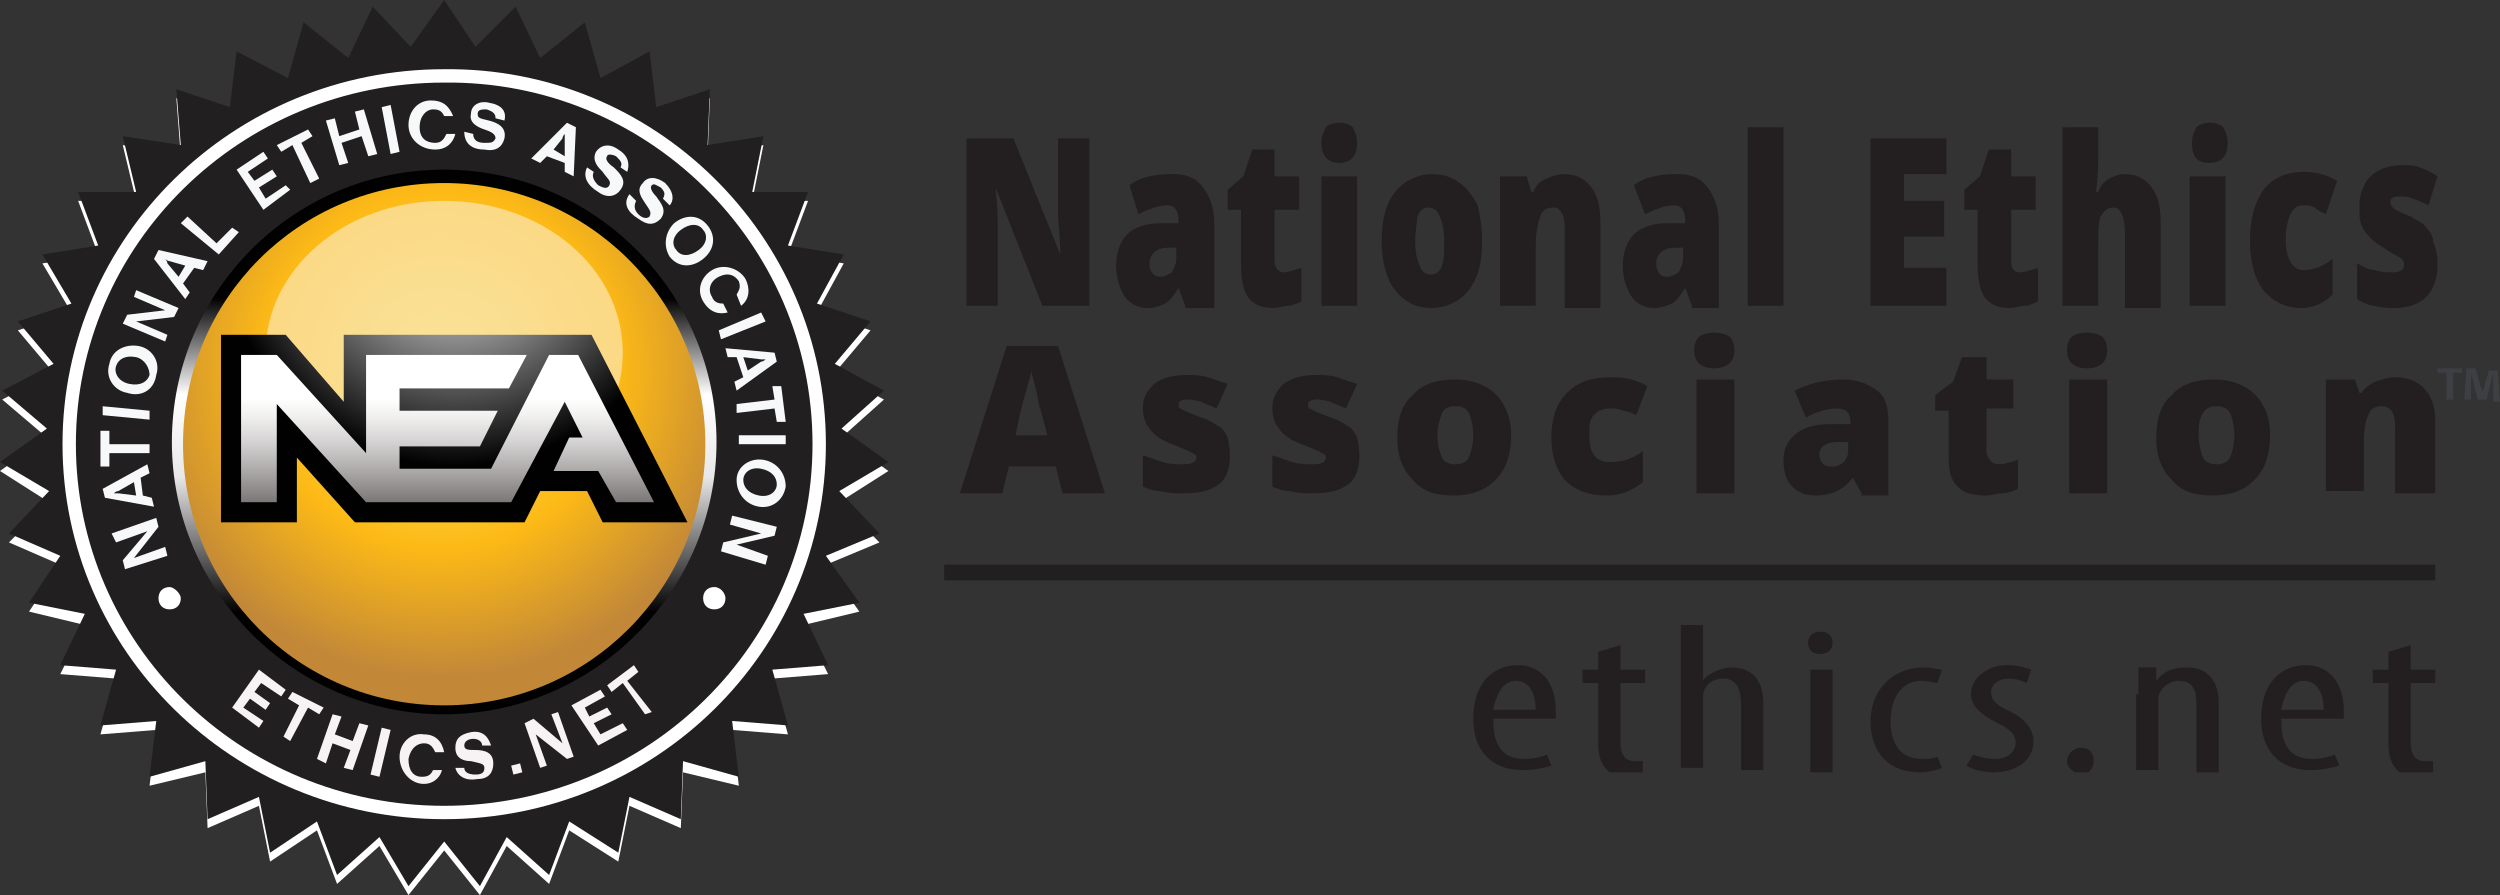 <?xml version="1.0" encoding="utf-8"?>
<!-- Generator: Adobe Illustrator 23.0.3, SVG Export Plug-In . SVG Version: 6.00 Build 0)  -->
<svg version="1.1" id="Layer_1" xmlns="http://www.w3.org/2000/svg" xmlns:xlink="http://www.w3.org/1999/xlink" x="0px" y="0px"
	 viewBox="0 0 112 40.1" style="enable-background:new 0 0 112 40.1;" xml:space="preserve">
<rect x="0" y="0" width="112" height="40.1" fill="#333333" stroke="none"/>
<style type="text/css">
	.st0{fill:#FFFFFF;}
	.st1{fill:#211F1F;}
	.st2{fill:#211F1F;stroke:#FFFFFF;stroke-width:0.599;}
	.st3{fill:#F7F8F9;}
	.st4{fill:#F7F2F4;}
	.st5{fill:url(#SVGID_1_);}
	.st6{fill:url(#SVGID_2_);}
	.st7{opacity:0.81;fill:#FCE09F;enable-background:new    ;}
	.st8{fill:url(#SVGID_3_);}
	.st9{fill:url(#SVGID_4_);}
	.st10{fill:url(#SVGID_5_);}
	.st11{clip-path:url(#SVGID_7_);fill:#231F20;}
	.st12{fill:#221F20;}
	.st13{clip-path:url(#SVGID_9_);fill:#231F20;}
	.st14{fill:#231F20;}
	.st15{clip-path:url(#SVGID_11_);fill:#231F20;}
	.st16{clip-path:url(#SVGID_11_);}
	.st17{fill:#3D3F43;}
</style>
<g>
	<g>
		<g>
			<polygon class="st0" points="37.6,22.5 39.8,21.1 37.7,19.6 39.6,17.9 37.4,16.7 39,14.8 36.6,14 37.8,11.8 35.3,11.4 36.2,9 
				33.7,9 34.2,6.5 31.7,7 31.8,4.4 29.4,5.2 29.1,2.7 26.9,3.9 26.2,1.4 24.2,3 23.1,0.7 21.3,2.5 19.9,0.4 18.4,2.5 16.7,0.7 
				15.6,3 13.6,1.4 12.9,3.9 10.6,2.7 10.3,5.2 7.9,4.4 8.1,7 5.5,6.5 6.1,9 3.5,9 4.4,11.4 1.9,11.8 3.2,14 0.8,14.8 2.4,16.7 
				0.1,17.9 2.1,19.6 0,21.1 2.2,22.5 0.4,24.3 2.7,25.3 1.3,27.4 3.8,28 2.7,30.2 5.2,30.4 4.5,32.9 7,32.7 6.7,35.2 9.2,34.6 
				9.3,37.1 11.6,36.1 12.1,38.6 14.2,37.2 15.1,39.6 17,37.9 18.3,40.1 19.9,38.1 21.5,40.1 22.7,37.9 24.6,39.6 25.5,37.2 
				27.7,38.6 28.2,36.1 30.5,37.1 30.6,34.6 33.1,35.2 32.8,32.7 35.3,32.9 34.6,30.4 37.1,30.2 36,28 38.5,27.4 37,25.3 39.4,24.3 
							"/>
		</g>
		<g>
			<g>
				<polygon class="st1" points="19.9,0 21.3,2.1 23.1,0.3 24.2,2.6 26.2,1 26.9,3.5 29.1,2.3 29.4,4.8 31.8,4 31.7,6.5 34.2,6.1 
					33.7,8.6 36.2,8.6 35.3,11 37.8,11.4 36.6,13.6 39,14.4 37.4,16.3 39.6,17.5 37.7,19.2 39.8,20.7 37.6,22 39.4,23.9 37,24.9 
					38.5,27 36,27.5 37.1,29.8 34.6,30 35.3,32.5 32.8,32.3 33.1,34.8 30.6,34.1 30.5,36.7 28.2,35.7 27.7,38.2 25.5,36.8 
					24.6,39.2 22.7,37.5 21.5,39.7 19.9,37.7 18.3,39.7 17,37.5 15.1,39.2 14.2,36.8 12.1,38.2 11.6,35.7 9.3,36.7 9.2,34.1 
					6.7,34.8 7,32.3 4.5,32.5 5.2,30 2.7,29.8 3.8,27.5 1.3,27 2.7,24.9 0.4,23.9 2.2,22 0,20.7 2.1,19.2 0.1,17.5 2.4,16.3 
					0.8,14.4 3.2,13.6 1.9,11.4 4.4,11 3.5,8.6 6.1,8.6 5.5,6.1 8.1,6.5 7.9,4 10.3,4.8 10.6,2.3 12.9,3.5 13.6,1 15.6,2.6 
					16.7,0.3 18.4,2.1 				"/>
				<path class="st2" d="M36.7,19.9c0,9.1-7.5,16.5-16.8,16.5S3.1,29,3.1,19.9c0-9.1,7.5-16.5,16.8-16.5
					C29.1,3.3,36.7,10.7,36.7,19.9z"/>
				<path class="st0" d="M8.1,26.8c0,0.3-0.2,0.5-0.5,0.5c-0.3,0-0.5-0.2-0.5-0.5s0.2-0.5,0.5-0.5C7.8,26.3,8.1,26.6,8.1,26.8z"/>
				<path class="st0" d="M32.5,26.8c0,0.3-0.2,0.5-0.5,0.5c-0.3,0-0.5-0.2-0.5-0.5s0.2-0.5,0.5-0.5C32.3,26.3,32.5,26.6,32.5,26.8z"
					/>
				<g>
					<path class="st3" d="M5.6,25.5l-0.1-0.4l1.1-1.3l-1.4,0.5L5,23.9l2-0.7l0.1,0.4L6,25l1.4-0.5l0.1,0.4L5.6,25.5z"/>
					<path class="st3" d="M4.7,22.3l-0.1-0.4l2-1.1l0.1,0.4l-0.4,0.2l0.1,0.8l0.4,0.1l0.1,0.4L4.7,22.3z M6.1,22.2L6,21.6L5.3,22
						c-0.1,0-0.2,0.1-0.2,0.1c0,0,0.2,0,0.2,0L6.1,22.2z"/>
					<path class="st3" d="M4.9,20.3l0,0.6l-0.4,0l0-1.6l0.4,0l0,0.6l1.8,0l0,0.4L4.9,20.3z"/>
					<path class="st3" d="M4.6,18.6l0-0.4l2.1,0.2l0,0.4L4.6,18.6z"/>
					<path class="st3" d="M5.7,17.6c-0.6-0.1-1-0.7-0.8-1.3c0.1-0.6,0.7-0.9,1.3-0.8c0.6,0.1,1,0.7,0.8,1.3
						C6.9,17.5,6.3,17.8,5.7,17.6z M6.1,16c-0.5-0.1-0.8,0.1-0.9,0.4c-0.1,0.3,0.1,0.7,0.6,0.8c0.5,0.1,0.8-0.1,0.9-0.4
						C6.7,16.5,6.5,16.1,6.1,16z"/>
					<path class="st3" d="M5.5,14.5l0.2-0.4l1.7-0.2L6,13.3l0.1-0.3l1.9,0.8l-0.2,0.4l-1.7,0.2L7.5,15l-0.1,0.3L5.5,14.5z"/>
					<path class="st3" d="M6.9,11.6l0.2-0.4l2.2,0.5l-0.2,0.4L8.7,12l-0.5,0.7l0.3,0.4l-0.2,0.3L6.9,11.6z M8,12.4l0.3-0.5l-0.7-0.2
						c-0.1,0-0.2-0.1-0.2-0.1c0,0,0.1,0.1,0.1,0.2L8,12.4z"/>
					<path class="st3" d="M8.1,10l0.3-0.3l1.3,1.2l0.7-0.7l0.3,0.2l-0.9,1L8.1,10z"/>
					<path class="st3" d="M10.6,7.6l1.2-0.8L12,7.1l-0.9,0.6l0.3,0.4l0.8-0.5l0.2,0.3l-0.8,0.5l0.3,0.5l0.9-0.6L13,8.5l-1.2,0.9
						L10.6,7.6z"/>
					<path class="st3" d="M13.1,6.5l-0.5,0.3l-0.2-0.3l1.4-0.7L14,6.1l-0.5,0.3l0.8,1.6l-0.4,0.2L13.1,6.5z"/>
					<path class="st3" d="M14.6,5.4L15,5.3l0.2,0.8l0.9-0.3l-0.2-0.8l0.4-0.1l0.6,2l-0.4,0.1l-0.3-0.9l-0.9,0.3l0.3,0.9l-0.4,0.1
						L14.6,5.4z"/>
					<path class="st3" d="M17.1,4.8l0.4-0.1l0.4,2.1l-0.4,0.1L17.1,4.8z"/>
					<path class="st3" d="M18.3,5.6c0-0.6,0.4-1.1,1-1.1c0.5,0,0.8,0.2,1,0.7l-0.4,0c-0.1-0.2-0.2-0.3-0.5-0.3
						c-0.3,0-0.6,0.3-0.6,0.8c0,0.5,0.3,0.7,0.7,0.7c0.3,0,0.4-0.2,0.5-0.4l0.4,0c-0.1,0.4-0.4,0.7-0.9,0.7
						C18.8,6.7,18.3,6.2,18.3,5.6z"/>
					<path class="st3" d="M20.8,5.9L21.2,6c0,0.2,0.1,0.4,0.5,0.4c0.3,0,0.4,0,0.5-0.2c0-0.2-0.2-0.3-0.5-0.4
						c-0.3-0.1-0.7-0.3-0.6-0.7c0-0.4,0.4-0.6,0.8-0.5c0.6,0.1,0.8,0.4,0.7,0.8l-0.4-0.1c0-0.2-0.1-0.3-0.4-0.4
						c-0.2,0-0.4,0-0.4,0.2c0,0.2,0.1,0.2,0.5,0.3c0.4,0.1,0.8,0.3,0.7,0.8c-0.1,0.4-0.4,0.6-0.9,0.5C21.1,6.7,20.8,6.4,20.8,5.9z"
						/>
					<path class="st3" d="M25.4,5.5l0.4,0.2l-0.1,2.2l-0.4-0.2l0-0.4L24.5,7l-0.3,0.3l-0.4-0.2L25.4,5.5z M24.8,6.7L25.3,7l0-0.8
						c0-0.1,0-0.2,0-0.2c0,0-0.1,0.1-0.1,0.2L24.8,6.7z"/>
					<path class="st3" d="M26.3,7.5l0.3,0.2c-0.1,0.2,0,0.4,0.2,0.6c0.2,0.1,0.4,0.2,0.5,0c0.1-0.2-0.1-0.3-0.3-0.6
						c-0.2-0.2-0.5-0.5-0.3-0.9c0.2-0.3,0.6-0.4,1-0.1c0.5,0.3,0.5,0.7,0.4,1l-0.3-0.2c0.1-0.2,0-0.3-0.2-0.5
						c-0.2-0.1-0.4-0.1-0.4,0c-0.1,0.1,0,0.3,0.3,0.5c0.3,0.3,0.6,0.6,0.3,1c-0.2,0.3-0.6,0.4-1,0.1C26.3,8.3,26.1,7.9,26.3,7.5z"/>
					<path class="st3" d="M28.2,8.7l0.3,0.3c-0.1,0.2-0.1,0.4,0.1,0.6c0.2,0.2,0.4,0.2,0.5,0.1c0.1-0.2,0-0.3-0.2-0.6
						c-0.2-0.3-0.4-0.6-0.1-0.9c0.2-0.3,0.6-0.3,1,0c0.4,0.4,0.4,0.8,0.2,1l-0.3-0.3c0.1-0.2,0.1-0.3-0.1-0.5
						c-0.2-0.1-0.3-0.2-0.4-0.1c-0.1,0.1,0,0.3,0.2,0.5c0.2,0.3,0.5,0.6,0.2,1c-0.3,0.3-0.6,0.3-1,0C28.1,9.5,27.9,9.1,28.2,8.7z"/>
					<path class="st3" d="M30.2,10c0.5-0.4,1.1-0.4,1.5,0.1c0.4,0.5,0.3,1.1-0.2,1.5c-0.5,0.4-1.1,0.4-1.5-0.1
						C29.7,11,29.8,10.4,30.2,10z M31.3,11.2c0.4-0.3,0.4-0.7,0.2-0.9c-0.2-0.3-0.6-0.3-1,0c-0.4,0.3-0.4,0.7-0.2,0.9
						C30.5,11.5,30.9,11.5,31.3,11.2z"/>
					<path class="st3" d="M31.9,12.1c0.5-0.3,1.2-0.1,1.5,0.4c0.2,0.4,0.2,0.9-0.2,1.2L33,13.2c0.1-0.2,0.2-0.3,0.1-0.6
						c-0.2-0.3-0.5-0.4-0.9-0.2c-0.4,0.2-0.5,0.6-0.3,0.9c0.1,0.3,0.4,0.3,0.5,0.3l0.2,0.4c-0.4,0.1-0.8,0-1.1-0.5
						C31.2,13,31.4,12.4,31.9,12.1z"/>
					<path class="st3" d="M34.1,14l0.2,0.4l-2,0.8l-0.1-0.4L34.1,14z"/>
					<path class="st3" d="M34.7,15.8l0.1,0.4l-1.8,1.3l-0.1-0.4l0.4-0.2L33,16l-0.4,0l-0.1-0.4L34.7,15.8z M33.3,16l0.2,0.6l0.6-0.4
						c0.1,0,0.2-0.1,0.2-0.1c0,0-0.1,0-0.2,0L33.3,16z"/>
					<path class="st3" d="M34.7,17.9l-0.1-0.6l0.4,0l0.2,1.6l-0.4,0l-0.1-0.6L33,18.5l0-0.4L34.7,17.9z"/>
					<path class="st3" d="M35.2,19.5l0,0.4l-2.1,0l0-0.4L35.2,19.5z"/>
					<path class="st3" d="M34.2,20.6c0.6,0.1,1,0.6,1,1.2c-0.1,0.6-0.6,1-1.2,0.9c-0.6-0.1-1-0.6-1-1.2C33,20.9,33.6,20.5,34.2,20.6
						z M34,22.2c0.5,0.1,0.8-0.2,0.8-0.5c0-0.3-0.2-0.6-0.7-0.7c-0.5-0.1-0.8,0.2-0.8,0.5C33.3,21.8,33.5,22.1,34,22.2z"/>
					<path class="st3" d="M34.8,23.6l-0.1,0.4l-1.7,0.4l1.4,0.5l-0.1,0.4l-2-0.6l0.1-0.4l1.7-0.4l-1.4-0.4l0.1-0.4L34.8,23.6z"/>
				</g>
				<g>
					<path class="st4" d="M11.6,30l1.2,0.9l-0.2,0.3l-0.9-0.6l-0.3,0.4l0.7,0.5l-0.2,0.3l-0.7-0.5l-0.3,0.4l0.9,0.6l-0.2,0.3
						l-1.2-0.9L11.6,30z"/>
					<path class="st4" d="M13.4,31.6l-0.5-0.3l0.2-0.3l1.4,0.7l-0.2,0.3l-0.5-0.3l-0.8,1.5l-0.3-0.2L13.4,31.6z"/>
					<path class="st4" d="M14.9,32l0.4,0.1L15,32.9l0.8,0.3l0.3-0.8l0.4,0.1l-0.7,2l-0.4-0.1l0.3-0.8l-0.8-0.3l-0.3,0.9L14.2,34
						L14.9,32z"/>
					<path class="st4" d="M17.1,32.6l0.4,0.1L17,34.8l-0.4-0.1L17.1,32.6z"/>
					<path class="st4" d="M17.9,33.9c0-0.6,0.5-1.1,1.1-1c0.5,0,0.8,0.3,0.9,0.8l-0.4,0c-0.1-0.2-0.2-0.4-0.5-0.4
						c-0.3,0-0.6,0.2-0.7,0.7c0,0.5,0.2,0.8,0.6,0.8c0.3,0,0.4-0.1,0.5-0.3l0.4,0c-0.1,0.4-0.5,0.7-1,0.6
						C18.3,35,17.9,34.5,17.9,33.9z"/>
					<path class="st4" d="M20.4,34.4l0.4,0c0,0.2,0.2,0.3,0.5,0.3c0.3,0,0.4-0.1,0.4-0.3c0-0.2-0.2-0.2-0.6-0.3
						c-0.3,0-0.7-0.1-0.7-0.6c0-0.4,0.2-0.6,0.7-0.7c0.6-0.1,0.8,0.3,0.9,0.6l-0.4,0c0-0.2-0.2-0.3-0.4-0.3c-0.2,0-0.4,0.1-0.4,0.3
						c0,0.2,0.2,0.2,0.5,0.2c0.4,0,0.8,0.1,0.8,0.6c0,0.4-0.2,0.7-0.7,0.7C20.9,35,20.5,34.8,20.4,34.4z"/>
					<path class="st4" d="M22.9,34.3l0.4-0.1l0.1,0.4L23,34.7L22.9,34.3z"/>
					<path class="st4" d="M23.5,32.4l0.4-0.2l1.3,1.1L24.7,32l0.3-0.1l0.7,2L25.4,34L24,32.9l0.5,1.4l-0.3,0.1L23.5,32.4z"/>
					<path class="st4" d="M25.6,31.6l1.3-0.7l0.2,0.3l-0.9,0.5l0.2,0.4l0.8-0.4l0.2,0.3l-0.8,0.4l0.3,0.5l1-0.5l0.2,0.3l-1.3,0.7
						L25.6,31.6z"/>
					<path class="st4" d="M27.9,30.6L27.4,31l-0.2-0.3l1.2-0.9l0.2,0.3l-0.5,0.4l1.1,1.4L28.9,32L27.9,30.6z"/>
				</g>
			</g>
			
				<linearGradient id="SVGID_1_" gradientUnits="userSpaceOnUse" x1="19.875" y1="49.008" x2="19.875" y2="64.194" gradientTransform="matrix(1 0 0 1 0 -36.76)">
				<stop  offset="7.270000e-02" style="stop-color:#010101"/>
				<stop  offset="0.358" style="stop-color:#FFFFFF"/>
				<stop  offset="0.6" style="stop-color:#E9E8E9"/>
				<stop  offset="1" style="stop-color:#010101"/>
			</linearGradient>
			<path class="st5" d="M19.9,7.6c6.7,0,12.2,5.5,12.2,12.2c0,6.7-5.5,12.2-12.2,12.2c-6.7,0-12.2-5.5-12.2-12.2
				C7.7,13.1,13.1,7.6,19.9,7.6z"/>
			
				<radialGradient id="SVGID_2_" cx="19.725" cy="53.342" r="13.729" gradientTransform="matrix(1 0 0 1 0 -36.76)" gradientUnits="userSpaceOnUse">
				<stop  offset="0" style="stop-color:#F1EE87"/>
				<stop  offset="0.577" style="stop-color:#FDBA16"/>
				<stop  offset="1" style="stop-color:#C28838"/>
			</radialGradient>
			<path class="st6" d="M19.9,8.2c6.4,0,11.7,5.2,11.7,11.7c0,6.4-5.2,11.7-11.7,11.7c-6.5,0-11.7-5.2-11.7-11.7
				C8.2,13.4,13.4,8.2,19.9,8.2z"/>
			<path class="st7" d="M19.9,9c4.4,0,8,3,8,6.8c0,3.8-3.6,6.8-8,6.8s-8-3-8-6.8C11.9,12.1,15.4,9,19.9,9z"/>
			
				<radialGradient id="SVGID_3_" cx="20.416" cy="47.177" r="10.476" gradientTransform="matrix(1 0 0 1 0 -36.76)" gradientUnits="userSpaceOnUse">
				<stop  offset="0" style="stop-color:#FFFFFF"/>
				<stop  offset="1" style="stop-color:#010101"/>
			</radialGradient>
			<polygon class="st8" points="26.3,22 24.2,22 23.5,23.4 15.9,23.4 13.3,20.5 13.3,23.4 9.9,23.4 9.9,15 12.8,15 15.4,18 15.4,15 
				26.5,15 30.8,23.4 27,23.4 			"/>
			
				<linearGradient id="SVGID_4_" gradientUnits="userSpaceOnUse" x1="20.057" y1="64.178" x2="20.057" y2="54.599" gradientTransform="matrix(1 0 0 1 0 -36.76)">
				<stop  offset="0.176" style="stop-color:#010101"/>
				<stop  offset="0.267" style="stop-color:#2A2828"/>
				<stop  offset="0.411" style="stop-color:#585554"/>
				<stop  offset="0.551" style="stop-color:#878483"/>
				<stop  offset="0.683" style="stop-color:#B3B0B0"/>
				<stop  offset="0.806" style="stop-color:#D7D5D5"/>
				<stop  offset="0.915" style="stop-color:#F0F0EF"/>
				<stop  offset="1" style="stop-color:#FFFFFF"/>
			</linearGradient>
			<polygon class="st9" points="25.9,15.9 24.6,15.9 22,21 20.5,21 17.9,21 17.9,20 20.5,20 21.5,20 22.3,18.4 20.5,18.4 17.9,18.4 
				17.9,17.4 20.5,17.4 22.8,17.4 23.6,15.9 20.5,15.9 17.9,15.9 16.8,15.9 16.4,15.9 16.4,20.3 12.4,15.9 10.8,15.9 10.8,22.5 
				12.4,22.5 12.4,18.1 16.4,22.5 17.9,22.5 20.5,22.5 21.2,22.5 22.3,22.5 22.9,22.5 25.3,18 26.1,19.6 25.5,19.6 24.8,21.1 
				26.8,21.1 27.6,22.5 29.3,22.5 			"/>
			
				<linearGradient id="SVGID_5_" gradientUnits="userSpaceOnUse" x1="23.563" y1="73.404" x2="23.563" y2="57.953" gradientTransform="matrix(1 0 0 1 0 -36.76)">
				<stop  offset="0" style="stop-color:#FFFFFF"/>
				<stop  offset="0.137" style="stop-color:#F5F5F5"/>
				<stop  offset="0.249" style="stop-color:#E3E2E1"/>
				<stop  offset="0.352" style="stop-color:#CAC8C8"/>
				<stop  offset="0.45" style="stop-color:#AAA7A7"/>
				<stop  offset="0.545" style="stop-color:#858282"/>
				<stop  offset="0.637" style="stop-color:#5F5C5B"/>
				<stop  offset="0.726" style="stop-color:#393736"/>
				<stop  offset="0.812" style="stop-color:#0C0C0C"/>
				<stop  offset="0.824" style="stop-color:#010101"/>
			</linearGradient>
			<path class="st10" d="M23.6,31L23.6,31C23.6,31,23.5,31,23.6,31L23.6,31z"/>
		</g>
	</g>
</g>
<g>
	<g>
		<defs>
			<rect id="SVGID_6_" x="42.3" y="5.5" width="69.7" height="29.1"/>
		</defs>
		<clipPath id="SVGID_7_">
			<use xlink:href="#SVGID_6_"  style="overflow:visible;"/>
		</clipPath>
		<path class="st11" d="M68.8,31.8c0-0.9-0.4-1.3-0.9-1.3c-0.6,0-0.9,0.7-1,1.3H68.8z M66.9,32.3c0,1.4,0.7,1.7,1.4,1.7
			c0.4,0,0.8-0.1,1-0.2l0.2,0.5c-0.3,0.1-0.8,0.2-1.3,0.2c-1.4,0-2.2-0.9-2.2-2.3c0-1.5,0.8-2.4,2-2.4c1.2,0,1.7,1,1.7,2
			c0,0.2,0,0.3,0,0.4H66.9z"/>
		<path class="st11" d="M72.6,28.9V30h1.1v0.6h-1.1v2.7c0,0.6,0.3,0.8,0.6,0.8c0.2,0,0.3,0,0.4,0l0,0.6c-0.2,0-0.4,0.1-0.7,0.1
			c-0.4,0-0.7-0.1-0.9-0.3c-0.2-0.2-0.4-0.5-0.4-1.2v-2.7h-0.7V30h0.7v-0.8L72.6,28.9z"/>
		<path class="st11" d="M75.3,28h1v2.5h0c0.1-0.2,0.3-0.3,0.5-0.4c0.2-0.1,0.5-0.2,0.8-0.2c0.8,0,1.4,0.5,1.4,1.6v3h-1v-3
			c0-0.6-0.2-1.1-0.8-1.1c-0.4,0-0.8,0.2-0.9,0.7c0,0.1,0,0.2,0,0.3v3h-1V28z"/>
		<path class="st11" d="M81.1,30h1v4.6h-1V30z M82.1,28.8c0,0.3-0.2,0.5-0.6,0.5c-0.3,0-0.5-0.2-0.5-0.5c0-0.3,0.2-0.5,0.6-0.5
			C81.9,28.3,82.1,28.5,82.1,28.8"/>
		<path class="st11" d="M87,34.4c-0.2,0.1-0.6,0.2-1,0.2c-1.3,0-2.2-0.8-2.2-2.3c0-1.3,0.9-2.4,2.4-2.4c0.3,0,0.7,0.1,0.8,0.1
			l-0.2,0.6c-0.1,0-0.4-0.1-0.7-0.1c-1,0-1.4,0.9-1.4,1.8c0,1.1,0.5,1.7,1.4,1.7c0.2,0,0.5,0,0.7-0.1L87,34.4z"/>
		<path class="st11" d="M88.4,33.8c0.2,0.1,0.6,0.2,1,0.2c0.5,0,0.9-0.3,0.9-0.7c0-0.4-0.2-0.6-0.8-0.9c-0.8-0.4-1.2-0.8-1.2-1.3
			c0-0.7,0.7-1.3,1.6-1.3c0.5,0,0.8,0.1,1.1,0.2l-0.2,0.6c-0.2-0.1-0.5-0.2-0.8-0.2c-0.5,0-0.8,0.3-0.8,0.6s0.1,0.5,0.7,0.8
			c0.7,0.3,1.2,0.8,1.2,1.4c0,0.9-0.8,1.4-1.8,1.4c-0.4,0-0.9-0.1-1.2-0.3L88.4,33.8z"/>
		<path class="st11" d="M92.6,34.1c0-0.3,0.3-0.6,0.6-0.6c0.4,0,0.6,0.2,0.6,0.6c0,0.3-0.2,0.6-0.6,0.6
			C92.9,34.6,92.6,34.4,92.6,34.1"/>
		<path class="st11" d="M95.8,31.1c0-0.5,0-0.8,0-1.2h0.8l0,0.6h0c0.3-0.4,0.7-0.6,1.4-0.6c0.8,0,1.4,0.5,1.4,1.6v3.1h-1v-3
			c0-0.6-0.1-1.1-0.8-1.1c-0.4,0-0.8,0.3-0.9,0.7c0,0.1,0,0.3,0,0.4v2.9h-1V31.1z"/>
		<path class="st11" d="M104.1,31.8c0-0.9-0.4-1.3-0.9-1.3c-0.6,0-0.9,0.7-1,1.3H104.1z M102.2,32.3c0,1.4,0.7,1.7,1.4,1.7
			c0.4,0,0.8-0.1,1-0.2l0.2,0.5c-0.3,0.1-0.8,0.2-1.3,0.2c-1.4,0-2.2-0.9-2.2-2.3c0-1.5,0.8-2.4,2-2.4c1.2,0,1.7,1,1.7,2
			c0,0.2,0,0.3,0,0.4H102.2z"/>
		<path class="st11" d="M108,28.9V30h1.1v0.6H108v2.7c0,0.6,0.3,0.8,0.6,0.8c0.2,0,0.3,0,0.4,0l0,0.6c-0.2,0-0.4,0.1-0.7,0.1
			c-0.4,0-0.7-0.1-0.9-0.3c-0.2-0.2-0.4-0.5-0.4-1.2v-2.7h-0.7V30h0.7v-0.8L108,28.9z"/>
	</g>
	<rect x="42.3" y="25.3" class="st12" width="66.8" height="0.7"/>
	<g>
		<defs>
			<rect id="SVGID_8_" x="42.3" y="5.5" width="69.7" height="29.1"/>
		</defs>
		<clipPath id="SVGID_9_">
			<use xlink:href="#SVGID_8_"  style="overflow:visible;"/>
		</clipPath>
		<path class="st13" d="M48.8,13.7h-2.1l-2.1-5.3h0c0.1,0.8,0.1,1.5,0.1,1.9v3.4h-1.4V6.2h2.1l2.1,5.2h0c0-0.8-0.1-1.4-0.1-1.8V6.2
			h1.4V13.7z"/>
		<path class="st13" d="M52,12.4c0.2,0,0.3-0.1,0.5-0.2c0.1-0.2,0.2-0.4,0.2-0.6v-0.5l-0.4,0c-0.5,0-0.8,0.3-0.8,0.7
			C51.5,12.2,51.7,12.4,52,12.4 M53.1,13.7l-0.3-0.8h0c-0.2,0.3-0.4,0.6-0.6,0.7c-0.2,0.1-0.5,0.2-0.8,0.2c-0.4,0-0.8-0.2-1-0.5
			c-0.2-0.3-0.4-0.8-0.4-1.4c0-0.6,0.2-1.1,0.5-1.4c0.3-0.3,0.8-0.5,1.5-0.5l0.8,0V9.9c0-0.5-0.2-0.7-0.5-0.7
			c-0.3,0-0.7,0.1-1.3,0.4l-0.4-1.3c0.5-0.4,1.2-0.5,2-0.5c0.6,0,1,0.2,1.3,0.6s0.5,0.9,0.5,1.6v3.8H53.1z"/>
		<path class="st13" d="M57.5,12.2c0.2,0,0.5-0.1,0.8-0.2v1.5c-0.2,0.1-0.4,0.2-0.6,0.2c-0.2,0-0.4,0.1-0.7,0.1
			c-0.5,0-0.9-0.2-1.1-0.5s-0.3-0.8-0.3-1.5V9.4H55V8.5l0.7-0.6l0.4-1.2h1v1.2h1.1v1.5h-1.1v2.3C57.1,12,57.3,12.2,57.5,12.2"/>
		<path class="st13" d="M60.8,13.7h-1.6V7.9h1.6V13.7z M59.2,6.4c0-0.3,0.1-0.5,0.2-0.7c0.1-0.1,0.3-0.2,0.6-0.2
			c0.3,0,0.5,0.1,0.6,0.2c0.1,0.2,0.2,0.4,0.2,0.7c0,0.6-0.3,0.9-0.8,0.9C59.5,7.3,59.2,7,59.2,6.4"/>
		<path class="st13" d="M63.4,10.8c0,0.5,0.1,0.9,0.2,1.1c0.1,0.3,0.3,0.4,0.5,0.4c0.2,0,0.4-0.1,0.5-0.4c0.1-0.3,0.1-0.6,0.1-1.1
			c0-0.5-0.1-0.9-0.2-1.1c-0.1-0.3-0.3-0.4-0.5-0.4c-0.2,0-0.4,0.1-0.5,0.4C63.5,9.9,63.4,10.3,63.4,10.8 M66.4,10.8
			c0,1-0.2,1.7-0.6,2.2c-0.4,0.5-1,0.8-1.7,0.8c-0.7,0-1.2-0.3-1.6-0.8c-0.4-0.5-0.6-1.3-0.6-2.2c0-1,0.2-1.7,0.6-2.2
			c0.4-0.5,1-0.8,1.7-0.8c0.4,0,0.8,0.1,1.2,0.4c0.3,0.2,0.6,0.6,0.8,1C66.3,9.6,66.4,10.2,66.4,10.8"/>
		<path class="st13" d="M70.1,13.7v-3.2c0-0.4,0-0.7-0.1-0.9c-0.1-0.2-0.2-0.3-0.4-0.3c-0.3,0-0.5,0.1-0.6,0.4
			c-0.1,0.3-0.2,0.7-0.2,1.4v2.6h-1.6V7.9h1.2l0.2,0.7h0.1C68.8,8.3,69,8.1,69.3,8c0.2-0.1,0.5-0.2,0.8-0.2c0.5,0,0.9,0.2,1.2,0.6
			c0.3,0.4,0.4,0.9,0.4,1.6v3.8H70.1z"/>
		<path class="st13" d="M74.7,12.4c0.2,0,0.3-0.1,0.5-0.2c0.1-0.2,0.2-0.4,0.2-0.6v-0.5l-0.4,0c-0.5,0-0.8,0.3-0.8,0.7
			C74.2,12.2,74.4,12.4,74.7,12.4 M75.8,13.7l-0.3-0.8h0c-0.2,0.3-0.4,0.6-0.6,0.7c-0.2,0.1-0.5,0.2-0.8,0.2c-0.4,0-0.8-0.2-1-0.5
			c-0.2-0.3-0.4-0.8-0.4-1.4c0-0.6,0.2-1.1,0.5-1.4c0.3-0.3,0.8-0.5,1.5-0.5l0.8,0V9.9c0-0.5-0.2-0.7-0.5-0.7
			c-0.3,0-0.7,0.1-1.3,0.4l-0.5-1.3c0.5-0.4,1.2-0.5,2-0.5c0.6,0,1,0.2,1.3,0.6s0.5,0.9,0.5,1.6v3.8H75.8z"/>
	</g>
	<rect x="78.3" y="5.7" class="st14" width="1.6" height="8"/>
	<polygon class="st14" points="87.2,13.7 83.8,13.7 83.8,6.2 87.2,6.2 87.2,7.8 85.3,7.8 85.3,9 87.1,9 87.1,10.6 85.3,10.6 
		85.3,12 87.2,12 	"/>
	<g>
		<defs>
			<rect id="SVGID_10_" x="42.3" y="5.5" width="69.7" height="29.1"/>
		</defs>
		<clipPath id="SVGID_11_">
			<use xlink:href="#SVGID_10_"  style="overflow:visible;"/>
		</clipPath>
		<path class="st15" d="M90.5,12.2c0.2,0,0.5-0.1,0.8-0.2v1.5c-0.2,0.1-0.4,0.2-0.6,0.2c-0.2,0-0.4,0.1-0.7,0.1
			c-0.5,0-0.9-0.2-1.1-0.5c-0.2-0.3-0.3-0.8-0.3-1.5V9.4H88V8.5l0.7-0.6l0.4-1.2h1v1.2h1.1v1.5h-1.1v2.3
			C90.1,12,90.2,12.2,90.5,12.2"/>
		<path class="st15" d="M95.2,13.7v-3.2c0-0.8-0.2-1.2-0.5-1.2c-0.3,0-0.4,0.1-0.6,0.4C94,10,94,10.5,94,11.1v2.6h-1.6v-8H94v1.1
			c0,0.5,0,1.1-0.1,1.8H94c0.1-0.3,0.3-0.5,0.5-0.6c0.2-0.1,0.4-0.2,0.7-0.2c0.5,0,0.9,0.2,1.2,0.6c0.3,0.4,0.4,0.9,0.4,1.6v3.8
			H95.2z"/>
		<path class="st15" d="M99.7,13.7h-1.6V7.9h1.6V13.7z M98.2,6.4c0-0.3,0.1-0.5,0.2-0.7c0.1-0.1,0.3-0.2,0.6-0.2
			c0.3,0,0.5,0.1,0.6,0.2c0.1,0.2,0.2,0.4,0.2,0.7c0,0.6-0.3,0.9-0.8,0.9C98.4,7.3,98.2,7,98.2,6.4"/>
		<path class="st15" d="M103.1,13.8c-0.7,0-1.3-0.3-1.7-0.8c-0.4-0.5-0.6-1.3-0.6-2.2c0-1,0.2-1.7,0.6-2.3c0.4-0.5,1-0.8,1.8-0.8
			c0.5,0,1,0.1,1.5,0.4l-0.5,1.5c-0.2-0.1-0.4-0.2-0.5-0.3c-0.2-0.1-0.3-0.1-0.5-0.1c-0.3,0-0.4,0.1-0.6,0.4
			c-0.1,0.3-0.2,0.6-0.2,1.1c0,0.9,0.3,1.4,0.8,1.4c0.5,0,0.9-0.2,1.3-0.5v1.6C104.1,13.6,103.6,13.8,103.1,13.8"/>
		<path class="st15" d="M109.2,11.9c0,0.6-0.2,1.1-0.5,1.4c-0.3,0.3-0.8,0.5-1.4,0.5c-0.3,0-0.6,0-0.9-0.1c-0.2,0-0.5-0.1-0.8-0.3
			v-1.6c0.2,0.1,0.5,0.3,0.8,0.3c0.3,0.1,0.5,0.1,0.8,0.1c0.3,0,0.5-0.1,0.5-0.3c0-0.1,0-0.2-0.1-0.3c-0.1-0.1-0.4-0.2-0.8-0.5
			c-0.4-0.2-0.7-0.5-0.9-0.8c-0.2-0.3-0.2-0.6-0.2-1.1c0-0.5,0.2-1,0.5-1.3c0.3-0.3,0.8-0.5,1.4-0.5c0.3,0,0.6,0,0.8,0.1
			c0.3,0.1,0.5,0.2,0.8,0.4l-0.4,1.3c-0.2-0.1-0.4-0.2-0.7-0.3c-0.2-0.1-0.4-0.1-0.6-0.1c-0.3,0-0.4,0.1-0.4,0.2
			c0,0.1,0,0.2,0.1,0.3c0.1,0.1,0.3,0.2,0.8,0.4c0.3,0.2,0.6,0.3,0.7,0.5c0.2,0.2,0.3,0.4,0.3,0.6C109.2,11.3,109.2,11.6,109.2,11.9
			"/>
		<path class="st15" d="M46.9,19.4l-0.3-1.1c-0.1-0.2-0.1-0.6-0.2-0.9c-0.1-0.4-0.2-0.7-0.2-0.8c0,0.2-0.1,0.4-0.2,0.8
			c-0.1,0.4-0.3,1-0.5,2.1H46.9z M47.6,22.1l-0.3-1.2h-2.1l-0.3,1.2h-1.9l2.1-6.6h2.3l2.1,6.6H47.6z"/>
		<path class="st15" d="M55.1,20.5c0,0.5-0.2,1-0.5,1.2c-0.4,0.3-0.9,0.4-1.6,0.4c-0.4,0-0.7,0-1-0.1c-0.3,0-0.6-0.1-0.8-0.2v-1.4
			c0.3,0.1,0.6,0.2,0.9,0.3c0.3,0.1,0.6,0.1,0.9,0.1c0.4,0,0.6-0.1,0.6-0.3c0-0.1-0.1-0.2-0.2-0.2c-0.1-0.1-0.4-0.2-0.9-0.4
			c-0.5-0.2-0.8-0.4-1-0.7c-0.2-0.2-0.3-0.6-0.3-0.9c0-0.5,0.2-0.8,0.5-1.1c0.4-0.3,0.9-0.4,1.5-0.4c0.3,0,0.6,0,0.9,0.1
			c0.3,0.1,0.6,0.2,0.9,0.3l-0.5,1.1c-0.2-0.1-0.5-0.2-0.7-0.3c-0.3-0.1-0.5-0.1-0.6-0.1c-0.3,0-0.4,0.1-0.4,0.2
			c0,0.1,0,0.2,0.1,0.2c0.1,0.1,0.4,0.2,0.9,0.4c0.4,0.1,0.6,0.3,0.8,0.4c0.2,0.1,0.3,0.3,0.4,0.5C55.1,20,55.1,20.3,55.1,20.5"/>
		<path class="st15" d="M60.9,20.5c0,0.5-0.2,1-0.5,1.2c-0.4,0.3-0.9,0.4-1.6,0.4c-0.4,0-0.7,0-1-0.1c-0.3,0-0.6-0.1-0.8-0.2v-1.4
			c0.3,0.1,0.6,0.2,0.9,0.3c0.3,0.1,0.6,0.1,0.9,0.1c0.4,0,0.6-0.1,0.6-0.3c0-0.1-0.1-0.2-0.2-0.2c-0.1-0.1-0.4-0.2-0.9-0.4
			c-0.5-0.2-0.8-0.4-1-0.7c-0.2-0.2-0.3-0.6-0.3-0.9c0-0.5,0.2-0.8,0.5-1.1c0.4-0.3,0.9-0.4,1.5-0.4c0.3,0,0.6,0,0.9,0.1
			c0.3,0.1,0.6,0.2,0.9,0.3l-0.5,1.1c-0.2-0.1-0.5-0.2-0.7-0.3c-0.3-0.1-0.5-0.1-0.6-0.1c-0.3,0-0.4,0.1-0.4,0.2
			c0,0.1,0,0.2,0.1,0.2c0.1,0.1,0.4,0.2,0.9,0.4c0.4,0.1,0.6,0.3,0.8,0.4c0.2,0.1,0.3,0.3,0.4,0.5C60.9,20,60.9,20.3,60.9,20.5"/>
		<path class="st15" d="M64.4,19.5c0,0.4,0.1,0.8,0.2,1c0.1,0.2,0.3,0.3,0.6,0.3c0.3,0,0.5-0.1,0.6-0.3c0.1-0.2,0.2-0.6,0.2-1
			c0-0.4-0.1-0.8-0.2-1c-0.1-0.2-0.3-0.3-0.6-0.3c-0.3,0-0.5,0.1-0.6,0.3C64.5,18.8,64.4,19.1,64.4,19.5 M67.7,19.5
			c0,0.8-0.2,1.5-0.7,2s-1.1,0.7-1.9,0.7c-0.8,0-1.4-0.2-1.8-0.7c-0.5-0.5-0.7-1.1-0.7-1.9c0-0.8,0.2-1.5,0.7-1.9
			c0.4-0.5,1.1-0.7,1.9-0.7c0.5,0,0.9,0.1,1.3,0.3c0.4,0.2,0.7,0.5,0.9,0.9S67.7,19,67.7,19.5"/>
		<path class="st15" d="M72,22.2c-0.8,0-1.4-0.2-1.9-0.7c-0.4-0.5-0.6-1.1-0.6-1.9c0-0.8,0.2-1.5,0.7-2c0.5-0.5,1.1-0.7,2-0.7
			c0.6,0,1.1,0.1,1.6,0.4l-0.5,1.3c-0.2-0.1-0.4-0.2-0.6-0.2c-0.2-0.1-0.4-0.1-0.6-0.1c-0.3,0-0.5,0.1-0.7,0.3
			c-0.2,0.2-0.2,0.5-0.2,0.9c0,0.8,0.3,1.2,0.9,1.2c0.5,0,1-0.1,1.5-0.5v1.4C73.1,22,72.6,22.2,72,22.2"/>
		<path class="st15" d="M77.7,22.1H76V17h1.7V22.1z M75.9,15.7c0-0.3,0.1-0.5,0.2-0.6c0.1-0.1,0.4-0.2,0.7-0.2
			c0.3,0,0.6,0.1,0.7,0.2c0.1,0.1,0.2,0.3,0.2,0.6c0,0.5-0.3,0.8-0.9,0.8C76.2,16.5,75.9,16.2,75.9,15.7"/>
		<path class="st15" d="M82.1,20.9c0.2,0,0.4-0.1,0.5-0.2c0.1-0.1,0.2-0.3,0.2-0.5v-0.4l-0.4,0c-0.6,0-0.9,0.2-0.9,0.6
			C81.6,20.8,81.7,20.9,82.1,20.9 M83.4,22.1L83,21.4h0c-0.2,0.3-0.5,0.5-0.7,0.6c-0.2,0.1-0.6,0.2-0.9,0.2c-0.5,0-0.8-0.1-1.1-0.4
			c-0.3-0.3-0.4-0.7-0.4-1.2c0-0.5,0.2-0.9,0.6-1.2c0.4-0.3,0.9-0.4,1.6-0.4l0.8,0v-0.1c0-0.4-0.2-0.6-0.6-0.6
			c-0.4,0-0.8,0.1-1.4,0.4l-0.5-1.2c0.6-0.3,1.3-0.5,2.2-0.5c0.6,0,1.1,0.2,1.5,0.5c0.4,0.3,0.5,0.8,0.5,1.4v3.3H83.4z"/>
		<path class="st15" d="M89.6,20.8c0.2,0,0.5-0.1,0.8-0.2v1.3c-0.2,0.1-0.5,0.2-0.7,0.2c-0.2,0-0.5,0.1-0.7,0.1
			c-0.6,0-1-0.1-1.3-0.4c-0.3-0.3-0.4-0.7-0.4-1.3v-2.1h-0.6v-0.7l0.8-0.6l0.4-1.1h1.1v1h1.2v1.3h-1.2v2
			C89.1,20.6,89.2,20.8,89.6,20.8"/>
		<path class="st15" d="M94.4,22.1h-1.7V17h1.7V22.1z M92.6,15.7c0-0.3,0.1-0.5,0.2-0.6c0.1-0.1,0.4-0.2,0.7-0.2
			c0.3,0,0.6,0.1,0.7,0.2c0.1,0.1,0.2,0.3,0.2,0.6c0,0.5-0.3,0.8-0.9,0.8C92.9,16.5,92.6,16.2,92.6,15.7"/>
		<path class="st15" d="M98.5,19.5c0,0.4,0.1,0.8,0.2,1c0.1,0.2,0.3,0.3,0.6,0.3c0.3,0,0.5-0.1,0.6-0.3c0.1-0.2,0.2-0.6,0.2-1
			c0-0.4-0.1-0.8-0.2-1c-0.1-0.2-0.3-0.3-0.6-0.3c-0.3,0-0.5,0.1-0.6,0.3C98.5,18.8,98.5,19.1,98.5,19.5 M101.7,19.5
			c0,0.8-0.2,1.5-0.7,2s-1.1,0.7-1.9,0.7c-0.8,0-1.4-0.2-1.8-0.7c-0.5-0.5-0.7-1.1-0.7-1.9c0-0.8,0.2-1.5,0.7-1.9
			c0.4-0.5,1.1-0.7,1.9-0.7c0.5,0,0.9,0.1,1.3,0.3c0.4,0.2,0.7,0.5,0.9,0.9C101.6,18.5,101.7,19,101.7,19.5"/>
		<path class="st15" d="M107.3,22.1v-2.8c0-0.3,0-0.6-0.1-0.8c-0.1-0.2-0.3-0.3-0.5-0.3c-0.3,0-0.5,0.1-0.6,0.4
			c-0.1,0.2-0.2,0.6-0.2,1.2v2.2h-1.7V17h1.3l0.2,0.6h0.1c0.1-0.2,0.4-0.4,0.6-0.5c0.3-0.1,0.6-0.2,0.9-0.2c0.6,0,1,0.2,1.3,0.5
			c0.3,0.3,0.5,0.8,0.5,1.4v3.3H107.3z"/>
		<g class="st16">
			<path class="st17" d="M110.3,16.5v0.2h-0.4v1.2h-0.3v-1.2h-0.4v-0.2H110.3z M111.7,17.9l0-0.8c0-0.1,0-0.2,0-0.4h0
				c0,0.1-0.1,0.3-0.1,0.4l-0.2,0.8H111l-0.2-0.8c0-0.1-0.1-0.3-0.1-0.4h0c0,0.1,0,0.3,0,0.4l0,0.8h-0.3l0.1-1.4h0.4l0.2,0.7
				c0,0.1,0.1,0.2,0.1,0.4h0c0-0.1,0.1-0.2,0.1-0.3l0.2-0.7h0.4l0.1,1.4H111.7z"/>
		</g>
	</g>
</g>
</svg>
